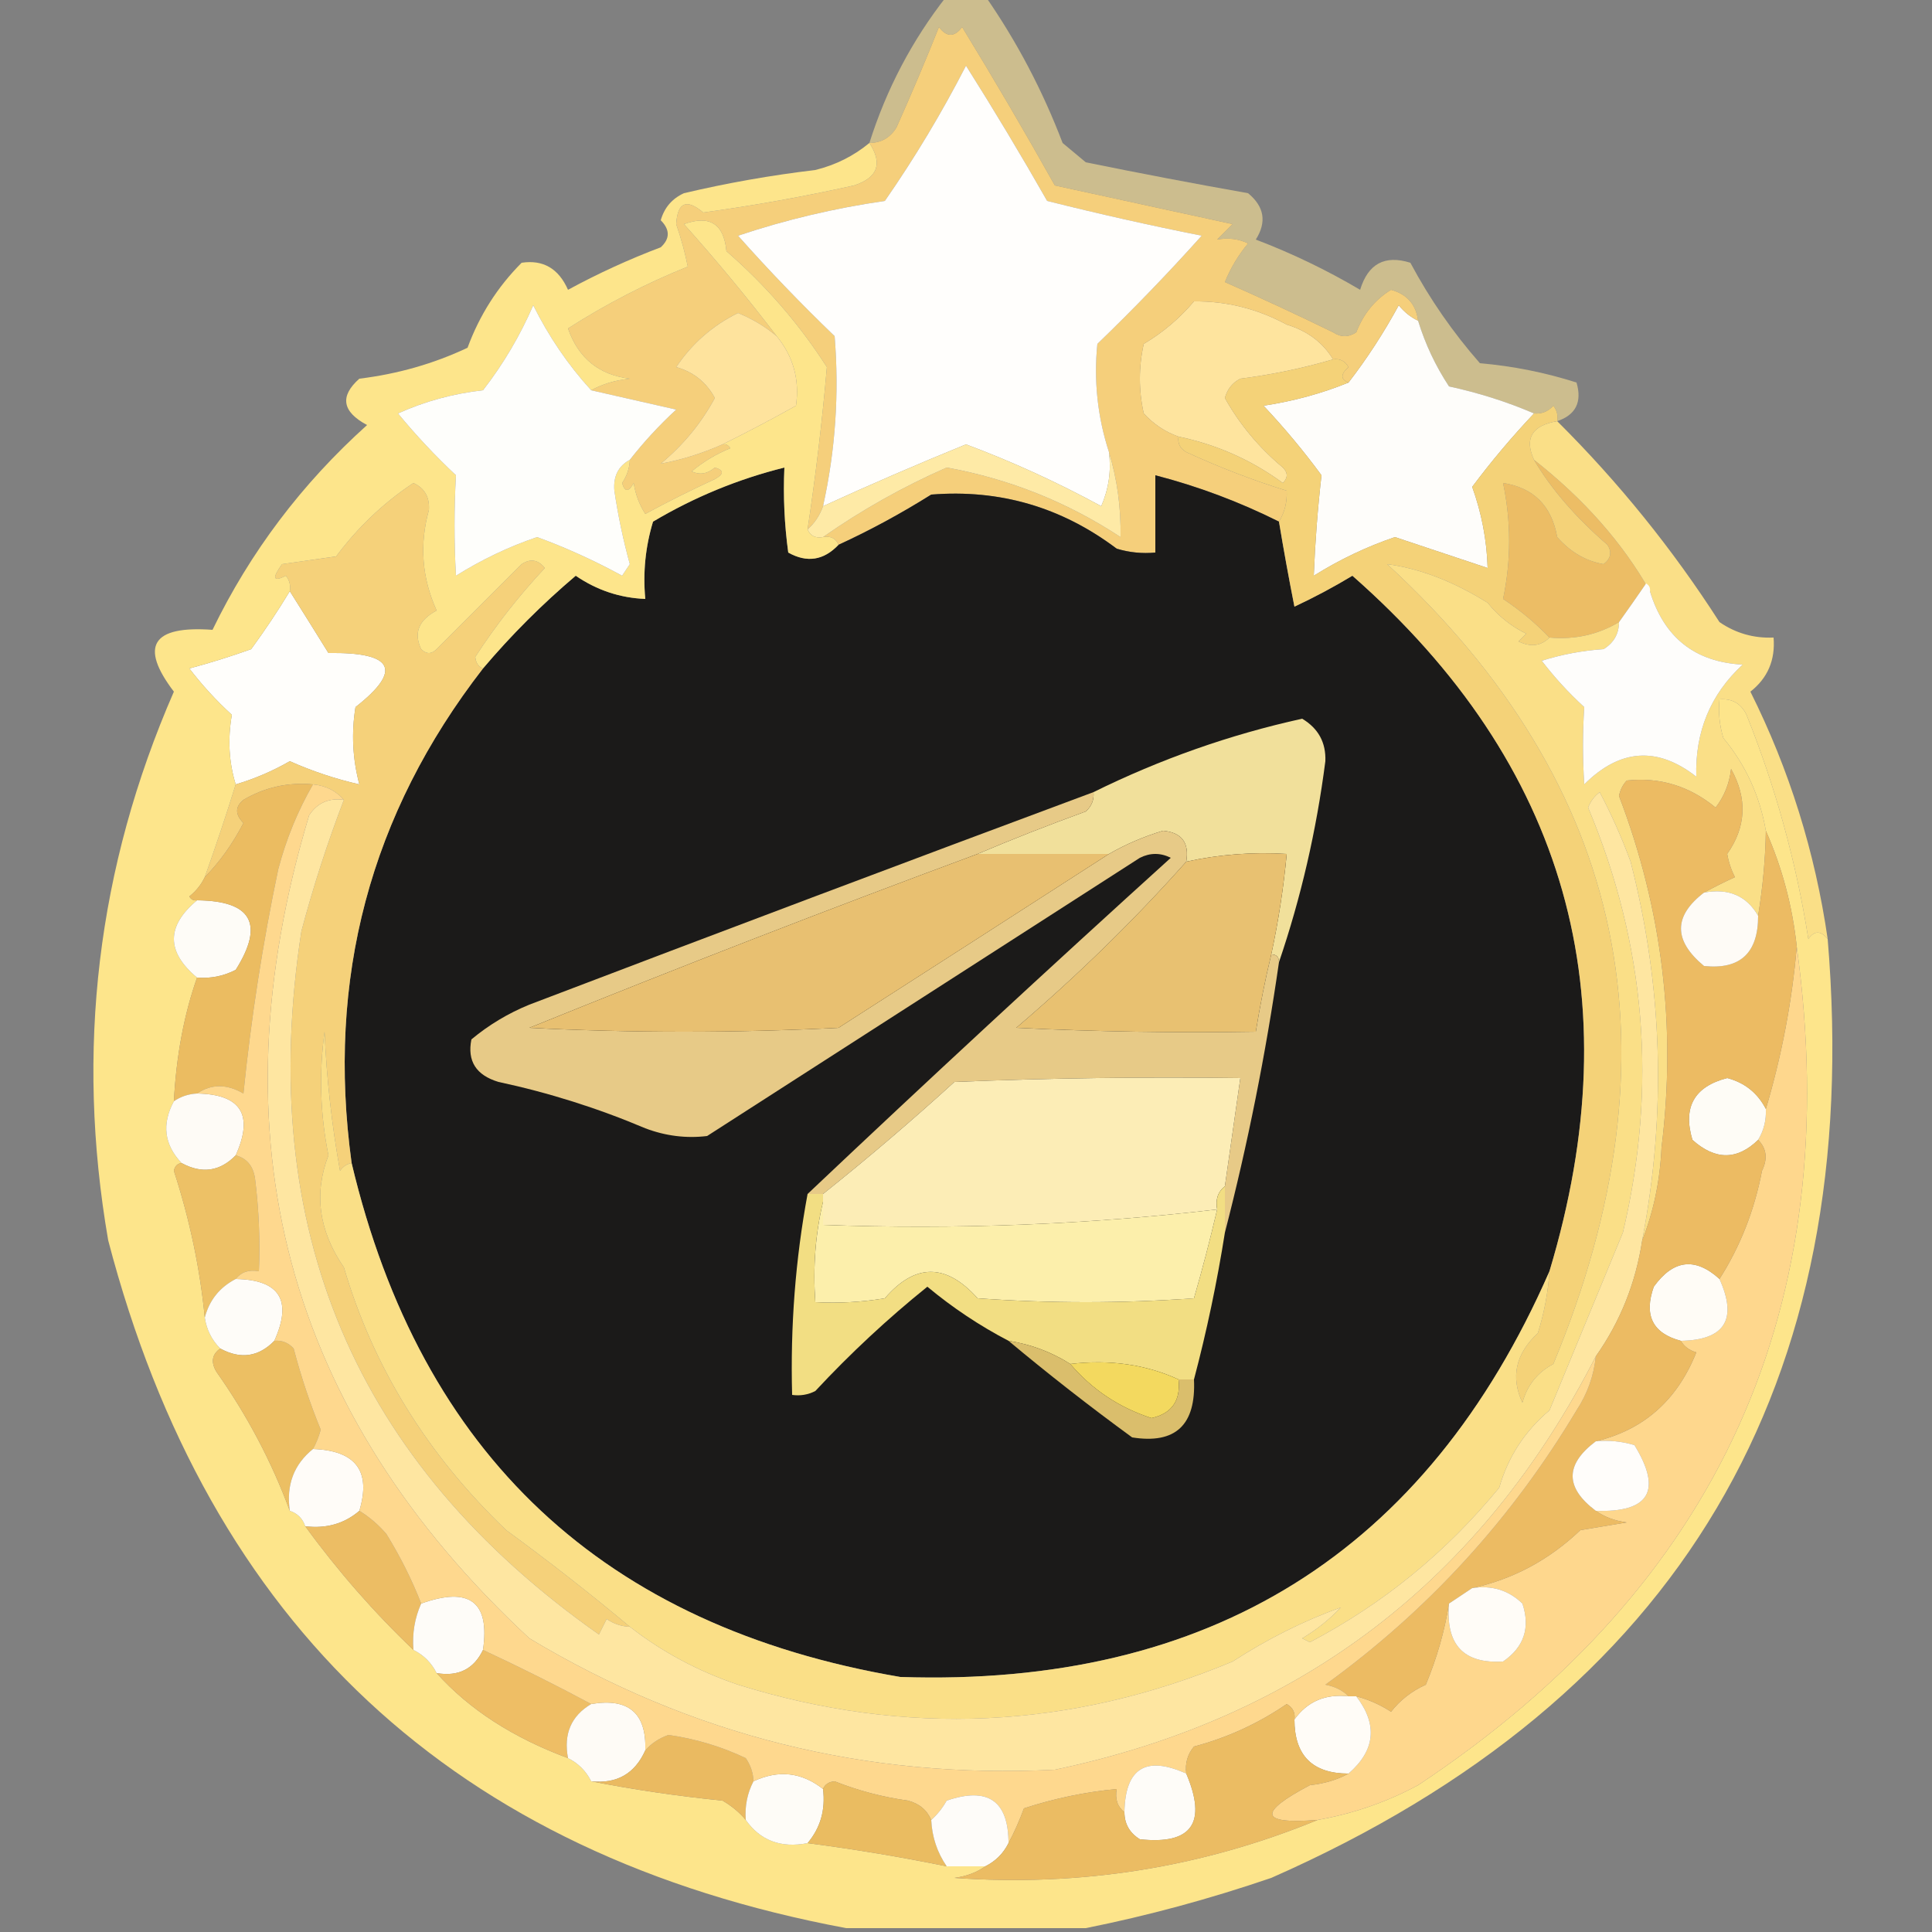 <svg xmlns="http://www.w3.org/2000/svg" xmlns:xlink="http://www.w3.org/1999/xlink" width="250px" height="250px" style="shape-rendering:geometricPrecision; text-rendering:geometricPrecision; image-rendering:optimizeQuality; fill-rule:evenodd; clip-rule:evenodd"><rect width="100%" height="100%" fill="#808080" stroke="none"/><g><path style="opacity:0.608" fill="#fde597" d="M 122.5,-0.5 C 124.167,-0.5 125.833,-0.5 127.5,-0.5C 131.579,5.374 134.912,11.707 137.5,18.5C 138.5,19.333 139.5,20.167 140.5,21C 147.484,22.426 154.484,23.759 161.5,25C 163.602,26.733 163.935,28.733 162.5,31C 167.19,32.785 171.69,34.952 176,37.5C 177.029,34.125 179.196,32.958 182.5,34C 185.011,38.695 188.011,43.028 191.5,47C 195.796,47.374 199.963,48.207 204,49.5C 204.741,52.019 203.908,53.685 201.5,54.5C 201.631,53.761 201.464,53.094 201,52.5C 200.329,53.252 199.496,53.586 198.5,53.5C 195.055,52.013 191.388,50.846 187.5,50C 185.754,47.341 184.42,44.508 183.5,41.5C 183.24,39.405 182.074,38.072 180,37.5C 177.929,38.775 176.429,40.609 175.5,43C 174.5,43.667 173.5,43.667 172.5,43C 167.866,40.734 163.199,38.568 158.5,36.5C 159.248,34.667 160.248,33.001 161.5,31.5C 160.284,30.904 158.951,30.737 157.5,31C 158.167,30.333 158.833,29.667 159.5,29C 151.813,27.324 144.147,25.657 136.5,24C 132.626,17.084 128.626,10.251 124.5,3.5C 123.5,4.833 122.5,4.833 121.5,3.5C 119.776,7.828 117.942,12.162 116,16.5C 115.184,17.823 114.017,18.489 112.5,18.5C 114.708,11.518 118.041,5.184 122.5,-0.5 Z"></path></g><g><path style="opacity:1" fill="#fefdfa" d="M 183.5,41.5 C 184.42,44.508 185.754,47.341 187.5,50C 191.388,50.846 195.055,52.013 198.5,53.5C 195.655,56.512 192.988,59.679 190.5,63C 191.726,66.402 192.393,69.902 192.5,73.5C 188.511,72.174 184.511,70.841 180.5,69.5C 176.854,70.738 173.354,72.405 170,74.5C 170.175,70.143 170.508,65.809 171,61.5C 168.688,58.354 166.188,55.354 163.5,52.5C 167.408,51.904 171.074,50.904 174.5,49.5C 176.892,46.402 179.058,43.069 181,39.5C 181.708,40.38 182.542,41.047 183.5,41.5 Z"></path></g><g><path style="opacity:1" fill="#fee49e" d="M 172.5,46.5 C 168.606,47.646 164.606,48.479 160.5,49C 159.484,49.519 158.818,50.353 158.5,51.5C 160.403,54.911 162.903,57.911 166,60.5C 166.667,61.167 166.667,61.833 166,62.5C 161.941,59.526 157.441,57.526 152.5,56.5C 150.771,55.883 149.271,54.883 148,53.5C 147.333,50.5 147.333,47.5 148,44.5C 150.46,43.042 152.627,41.209 154.5,39C 158.698,38.95 162.698,39.95 166.5,42C 169.177,42.814 171.177,44.314 172.5,46.5 Z"></path></g><g><path style="opacity:1" fill="#f5cf7b" d="M 183.5,41.5 C 182.542,41.047 181.708,40.38 181,39.5C 179.058,43.069 176.892,46.402 174.5,49.5C 173.45,49.095 173.45,48.429 174.5,47.5C 174.043,46.703 173.376,46.369 172.5,46.5C 171.177,44.314 169.177,42.814 166.5,42C 162.698,39.95 158.698,38.95 154.5,39C 152.627,41.209 150.46,43.042 148,44.5C 147.333,47.5 147.333,50.5 148,53.5C 149.271,54.883 150.771,55.883 152.5,56.5C 152.369,57.376 152.702,58.043 153.5,58.5C 157.754,60.464 162.088,62.131 166.5,63.5C 166.567,64.959 166.234,66.292 165.5,67.5C 160.375,64.937 155.042,62.937 149.5,61.5C 149.5,64.833 149.5,68.167 149.5,71.5C 147.801,71.66 146.134,71.493 144.5,71C 137.366,65.621 129.366,63.288 120.5,64C 116.601,66.448 112.601,68.615 108.5,70.5C 108.158,69.662 107.492,69.328 106.5,69.5C 111.484,66.004 116.818,63.005 122.5,60.5C 130.605,61.969 138.105,64.969 145,69.5C 145.064,65.674 144.564,62.008 143.5,58.5C 142.02,53.934 141.52,49.267 142,44.5C 146.709,39.959 151.209,35.292 155.5,30.5C 148.789,29.162 142.123,27.662 135.5,26C 132.113,20.051 128.613,14.218 125,8.5C 121.877,14.582 118.377,20.415 114.5,26C 108.006,26.934 101.672,28.434 95.5,30.5C 99.485,34.985 103.651,39.318 108,43.5C 108.604,50.914 108.104,58.248 106.5,65.5C 106.068,66.71 105.401,67.71 104.5,68.5C 105.56,61.484 106.393,54.484 107,47.5C 103.414,41.909 99.08,36.909 94,32.5C 93.671,28.96 91.838,27.794 88.5,29C 92.735,33.726 96.735,38.559 100.5,43.5C 99.027,42.26 97.36,41.26 95.5,40.5C 92.216,42.117 89.549,44.45 87.5,47.5C 89.737,48.132 91.403,49.465 92.5,51.5C 90.733,54.77 88.4,57.603 85.5,60C 88.18,59.509 90.847,58.676 93.5,57.5C 93.938,57.435 94.272,57.601 94.5,58C 92.668,58.748 91.001,59.748 89.5,61C 90.549,61.492 91.549,61.326 92.5,60.5C 93.696,60.846 93.696,61.346 92.5,62C 89.456,63.404 86.456,64.904 83.5,66.5C 82.719,65.271 82.219,63.938 82,62.5C 81.346,63.696 80.846,63.696 80.5,62.5C 81.127,61.583 81.461,60.583 81.5,59.5C 83.294,57.203 85.294,55.037 87.5,53C 83.792,52.162 80.125,51.329 76.5,50.5C 77.952,49.698 79.618,49.198 81.5,49C 77.509,48.513 74.842,46.346 73.5,42.5C 78.392,39.365 83.558,36.698 89,34.5C 88.656,32.742 88.156,30.909 87.5,29C 87.67,26.169 88.837,25.669 91,27.5C 97.543,26.604 104.042,25.437 110.5,24C 113.581,23.009 114.248,21.176 112.5,18.5C 114.017,18.489 115.184,17.823 116,16.5C 117.942,12.162 119.776,7.828 121.5,3.5C 122.5,4.833 123.5,4.833 124.5,3.5C 128.626,10.251 132.626,17.084 136.5,24C 144.147,25.657 151.813,27.324 159.5,29C 158.833,29.667 158.167,30.333 157.5,31C 158.951,30.737 160.284,30.904 161.5,31.5C 160.248,33.001 159.248,34.667 158.5,36.5C 163.199,38.568 167.866,40.734 172.5,43C 173.5,43.667 174.5,43.667 175.5,43C 176.429,40.609 177.929,38.775 180,37.5C 182.074,38.072 183.24,39.405 183.5,41.5 Z"></path></g><g><path style="opacity:1" fill="#fffefc" d="M 143.5,58.5 C 143.808,60.924 143.474,63.257 142.5,65.5C 136.803,62.399 130.969,59.732 125,57.5C 118.725,60.058 112.558,62.724 106.5,65.5C 108.104,58.248 108.604,50.914 108,43.5C 103.651,39.318 99.485,34.985 95.5,30.5C 101.672,28.434 108.006,26.934 114.5,26C 118.377,20.415 121.877,14.582 125,8.5C 128.613,14.218 132.113,20.051 135.5,26C 142.123,27.662 148.789,29.162 155.5,30.5C 151.209,35.292 146.709,39.959 142,44.5C 141.52,49.267 142.02,53.934 143.5,58.5 Z"></path></g><g><path style="opacity:1" fill="#feeaa6" d="M 143.5,58.5 C 144.564,62.008 145.064,65.674 145,69.5C 138.105,64.969 130.605,61.969 122.5,60.5C 116.818,63.005 111.484,66.004 106.5,69.5C 105.508,69.672 104.842,69.338 104.5,68.5C 105.401,67.71 106.068,66.71 106.5,65.5C 112.558,62.724 118.725,60.058 125,57.5C 130.969,59.732 136.803,62.399 142.5,65.5C 143.474,63.257 143.808,60.924 143.5,58.5 Z"></path></g><g><path style="opacity:1" fill="#1b1a19" d="M 108.5,70.5 C 112.601,68.615 116.601,66.448 120.5,64C 129.366,63.288 137.366,65.621 144.5,71C 146.134,71.493 147.801,71.66 149.5,71.5C 149.5,68.167 149.5,64.833 149.5,61.5C 155.042,62.937 160.375,64.937 165.5,67.5C 166.1,71.129 166.767,74.796 167.5,78.5C 170.079,77.294 172.579,75.961 175,74.5C 202.721,98.884 211.221,128.884 200.5,164.5C 184.594,200.836 156.594,218.336 116.5,217C 78.136,210.468 54.47,188.302 45.5,150.5C 42.229,126.668 47.895,105.335 62.5,86.5C 66.146,82.188 70.146,78.188 74.5,74.5C 77.234,76.371 80.234,77.371 83.5,77.5C 83.18,74.102 83.513,70.768 84.5,67.5C 89.856,64.319 95.523,61.986 101.5,60.5C 101.335,64.182 101.501,67.848 102,71.5C 104.414,72.856 106.581,72.522 108.5,70.5 Z"></path></g><g><path style="opacity:1" fill="#ecbd65" d="M 198.5,59.5 C 204.964,64.583 209.964,70.249 213.5,76.5C 213.565,76.062 213.399,75.728 213,75.5C 211.811,77.233 210.644,78.9 209.5,80.5C 206.785,82.123 203.785,82.79 200.5,82.5C 198.717,80.64 196.717,78.974 194.5,77.5C 195.544,72.531 195.544,67.531 194.5,62.5C 198.444,63.11 200.777,65.443 201.5,69.5C 203.229,71.451 205.229,72.618 207.5,73C 208.451,72.282 208.617,71.449 208,70.5C 203.887,66.944 200.72,63.278 198.5,59.5 Z"></path></g><g><path style="opacity:1" fill="#fffefb" d="M 37.5,76.5 C 39.142,79.103 40.808,81.769 42.5,84.5C 50.948,84.374 52.115,86.707 46,91.5C 45.457,94.868 45.624,98.201 46.5,101.5C 43.422,100.798 40.422,99.798 37.5,98.5C 35.297,99.767 32.963,100.767 30.5,101.5C 29.619,98.646 29.453,95.646 30,92.5C 27.982,90.65 26.149,88.65 24.5,86.5C 27.212,85.772 29.879,84.939 32.5,84C 34.314,81.52 35.981,79.02 37.5,76.5 Z"></path></g><g><path style="opacity:1" fill="#f4d278" d="M 172.5,46.5 C 173.376,46.369 174.043,46.703 174.5,47.5C 173.45,48.429 173.45,49.095 174.5,49.5C 171.074,50.904 167.408,51.904 163.5,52.5C 166.188,55.354 168.688,58.354 171,61.5C 170.508,65.809 170.175,70.143 170,74.5C 173.354,72.405 176.854,70.738 180.5,69.5C 184.511,70.841 188.511,72.174 192.5,73.5C 192.393,69.902 191.726,66.402 190.5,63C 192.988,59.679 195.655,56.512 198.5,53.5C 199.496,53.586 200.329,53.252 201,52.5C 201.464,53.094 201.631,53.761 201.5,54.5C 198.227,55.062 197.227,56.729 198.5,59.5C 200.72,63.278 203.887,66.944 208,70.5C 208.617,71.449 208.451,72.282 207.5,73C 205.229,72.618 203.229,71.451 201.5,69.5C 200.777,65.443 198.444,63.11 194.5,62.5C 195.544,67.531 195.544,72.531 194.5,77.5C 196.717,78.974 198.717,80.64 200.5,82.5C 199.399,83.598 198.066,83.765 196.5,83C 196.833,82.667 197.167,82.333 197.5,82C 195.545,81.047 193.878,79.713 192.5,78C 188.075,75.234 183.742,73.568 179.5,73C 210.59,101.635 217.757,136.135 201,176.5C 198.957,177.579 197.624,179.246 197,181.5C 195.451,178.188 196.117,175.188 199,172.5C 199.822,169.883 200.322,167.216 200.5,164.5C 211.221,128.884 202.721,98.884 175,74.5C 172.579,75.961 170.079,77.294 167.5,78.5C 166.767,74.796 166.1,71.129 165.5,67.5C 166.234,66.292 166.567,64.959 166.5,63.5C 162.088,62.131 157.754,60.464 153.5,58.5C 152.702,58.043 152.369,57.376 152.5,56.5C 157.441,57.526 161.941,59.526 166,62.5C 166.667,61.833 166.667,61.167 166,60.5C 162.903,57.911 160.403,54.911 158.5,51.5C 158.818,50.353 159.484,49.519 160.5,49C 164.606,48.479 168.606,47.646 172.5,46.5 Z"></path></g><g><path style="opacity:1" fill="#f5d17a" d="M 62.5,86.5 C 47.895,105.335 42.229,126.668 45.5,150.5C 44.883,150.611 44.383,150.944 44,151.5C 42.927,145.551 42.26,139.551 42,133.5C 41.264,138.866 41.431,144.2 42.5,149.5C 40.59,154.456 41.257,159.289 44.5,164C 48.292,176.903 55.292,188.236 65.5,198C 71.02,202.03 76.353,206.197 81.5,210.5C 80.417,210.461 79.417,210.127 78.5,209.5C 78.167,210.167 77.833,210.833 77.5,211.5C 45.913,189.271 33.08,158.938 39,120.5C 40.541,114.712 42.374,109.045 44.5,103.5C 43.486,102.326 42.153,101.66 40.5,101.5C 37.276,101.203 34.276,101.87 31.5,103.5C 30.41,104.391 30.41,105.391 31.5,106.5C 30.099,109.202 28.432,111.535 26.5,113.5C 28.016,109.233 29.349,105.233 30.5,101.5C 32.963,100.767 35.297,99.767 37.5,98.5C 40.422,99.798 43.422,100.798 46.5,101.5C 45.624,98.201 45.457,94.868 46,91.5C 52.115,86.707 50.948,84.374 42.5,84.5C 40.808,81.769 39.142,79.103 37.5,76.5C 37.631,75.761 37.464,75.094 37,74.5C 35.334,75.34 35.167,74.84 36.5,73C 38.833,72.667 41.167,72.333 43.5,72C 46.289,68.242 49.623,65.076 53.5,62.5C 54.946,63.171 55.612,64.338 55.5,66C 54.259,70.459 54.592,74.792 56.5,79C 54.167,80.243 53.5,81.909 54.5,84C 55.167,84.667 55.833,84.667 56.5,84C 60.167,80.333 63.833,76.667 67.5,73C 68.635,72.251 69.635,72.417 70.5,73.5C 67.122,77.118 64.122,80.951 61.5,85C 61.57,85.765 61.903,86.265 62.5,86.5 Z"></path></g><g><path style="opacity:1" fill="#fadf87" d="M 201.5,54.5 C 209.451,62.404 216.451,71.071 222.5,80.5C 224.608,81.944 226.941,82.61 229.5,82.5C 229.738,85.408 228.738,87.742 226.5,89.5C 231.539,99.591 234.872,110.258 236.5,121.5C 235.603,120.402 234.77,120.402 234,121.5C 232.423,111.523 229.756,101.856 226,92.5C 225.29,91.027 224.124,90.36 222.5,90.5C 222.34,92.199 222.506,93.866 223,95.5C 225.888,98.99 227.722,102.991 228.5,107.5C 228.447,111.055 228.113,114.722 227.5,118.5C 226.009,115.909 223.675,114.909 220.5,115.5C 221.718,114.839 223.051,114.172 224.5,113.5C 224.013,112.554 223.68,111.554 223.5,110.5C 225.961,106.992 226.128,103.326 224,99.5C 223.784,101.384 223.117,103.051 222,104.5C 218.6,101.706 214.767,100.54 210.5,101C 209.978,101.561 209.645,102.228 209.5,103C 215.103,117.674 216.936,132.841 215,148.5C 214.811,152.767 213.977,156.767 212.5,160.5C 215.658,144.009 215.158,127.676 211,111.5C 209.853,108.382 208.52,105.382 207,102.5C 206.308,103.025 205.808,103.692 205.5,104.5C 212.977,122.294 214.477,140.628 210,159.5C 206.826,167.18 203.659,174.846 200.5,182.5C 197.311,185.185 195.145,188.518 194,192.5C 187.139,200.87 178.973,207.536 169.5,212.5C 169.167,212.333 168.833,212.167 168.5,212C 170.349,210.907 172.016,209.574 173.5,208C 168.7,209.733 164.034,212.066 159.5,215C 138.547,223.762 117.214,224.762 95.5,218C 90.326,216.249 85.659,213.749 81.5,210.5C 76.353,206.197 71.02,202.03 65.5,198C 55.292,188.236 48.292,176.903 44.5,164C 41.257,159.289 40.59,154.456 42.5,149.5C 41.431,144.2 41.264,138.866 42,133.5C 42.26,139.551 42.927,145.551 44,151.5C 44.383,150.944 44.883,150.611 45.5,150.5C 54.47,188.302 78.136,210.468 116.5,217C 156.594,218.336 184.594,200.836 200.5,164.5C 200.322,167.216 199.822,169.883 199,172.5C 196.117,175.188 195.451,178.188 197,181.5C 197.624,179.246 198.957,177.579 201,176.5C 217.757,136.135 210.59,101.635 179.5,73C 183.742,73.568 188.075,75.234 192.5,78C 193.878,79.713 195.545,81.047 197.5,82C 197.167,82.333 196.833,82.667 196.5,83C 198.066,83.765 199.399,83.598 200.5,82.5C 203.785,82.79 206.785,82.123 209.5,80.5C 209.489,82.017 208.823,83.184 207.5,84C 204.774,84.182 202.107,84.682 199.5,85.5C 201.149,87.65 202.982,89.65 205,91.5C 204.785,94.811 204.785,98.144 205,101.5C 209.62,96.889 214.454,96.555 219.5,100.5C 219.331,94.689 221.331,89.855 225.5,86C 219.324,85.665 215.324,82.498 213.5,76.5C 209.964,70.249 204.964,64.583 198.5,59.5C 197.227,56.729 198.227,55.062 201.5,54.5 Z"></path></g><g><path style="opacity:1" fill="#fefdfb" d="M 213.5,76.5 C 215.324,82.498 219.324,85.665 225.5,86C 221.331,89.855 219.331,94.689 219.5,100.5C 214.454,96.555 209.62,96.889 205,101.5C 204.785,98.144 204.785,94.811 205,91.5C 202.982,89.65 201.149,87.65 199.5,85.5C 202.107,84.682 204.774,84.182 207.5,84C 208.823,83.184 209.489,82.017 209.5,80.5C 210.644,78.9 211.811,77.233 213,75.5C 213.399,75.728 213.565,76.062 213.5,76.5 Z"></path></g><g><path style="opacity:0.999" fill="#fde58b" d="M 112.5,18.5 C 114.248,21.176 113.581,23.009 110.5,24C 104.042,25.437 97.543,26.604 91,27.5C 88.837,25.669 87.67,26.169 87.5,29C 88.156,30.909 88.656,32.742 89,34.5C 83.558,36.698 78.392,39.365 73.5,42.5C 74.842,46.346 77.509,48.513 81.5,49C 79.618,49.198 77.952,49.698 76.5,50.5C 73.528,47.246 71.028,43.58 69,39.5C 67.298,43.438 65.131,47.104 62.5,50.5C 58.62,50.935 54.953,51.935 51.5,53.5C 53.845,56.344 56.345,59.01 59,61.5C 58.755,65.813 58.755,70.147 59,74.5C 62.355,72.405 65.855,70.738 69.5,69.5C 73.234,70.865 76.901,72.531 80.5,74.5C 80.833,74 81.167,73.5 81.5,73C 80.642,69.876 79.975,66.71 79.5,63.5C 79.34,61.645 80.007,60.312 81.5,59.5C 81.461,60.583 81.127,61.583 80.5,62.5C 80.846,63.696 81.346,63.696 82,62.5C 82.219,63.938 82.719,65.271 83.5,66.5C 86.456,64.904 89.456,63.404 92.5,62C 93.696,61.346 93.696,60.846 92.5,60.5C 91.549,61.326 90.549,61.492 89.5,61C 91.001,59.748 92.668,58.748 94.5,58C 94.272,57.601 93.938,57.435 93.5,57.5C 96.66,55.938 99.826,54.271 103,52.5C 103.485,49.124 102.652,46.124 100.5,43.5C 96.735,38.559 92.735,33.726 88.5,29C 91.838,27.794 93.671,28.96 94,32.5C 99.08,36.909 103.414,41.909 107,47.5C 106.393,54.484 105.56,61.484 104.5,68.5C 104.842,69.338 105.508,69.672 106.5,69.5C 107.492,69.328 108.158,69.662 108.5,70.5C 106.581,72.522 104.414,72.856 102,71.5C 101.501,67.848 101.335,64.182 101.5,60.5C 95.523,61.986 89.856,64.319 84.5,67.5C 83.513,70.768 83.18,74.102 83.5,77.5C 80.234,77.371 77.234,76.371 74.5,74.5C 70.146,78.188 66.146,82.188 62.5,86.5C 61.903,86.265 61.57,85.765 61.5,85C 64.122,80.951 67.122,77.118 70.5,73.5C 69.635,72.417 68.635,72.251 67.5,73C 63.833,76.667 60.167,80.333 56.5,84C 55.833,84.667 55.167,84.667 54.5,84C 53.5,81.909 54.167,80.243 56.5,79C 54.592,74.792 54.259,70.459 55.5,66C 55.612,64.338 54.946,63.171 53.5,62.5C 49.623,65.076 46.289,68.242 43.5,72C 41.167,72.333 38.833,72.667 36.5,73C 35.167,74.84 35.334,75.34 37,74.5C 37.464,75.094 37.631,75.761 37.5,76.5C 35.981,79.02 34.314,81.52 32.5,84C 29.879,84.939 27.212,85.772 24.5,86.5C 26.149,88.65 27.982,90.65 30,92.5C 29.453,95.646 29.619,98.646 30.5,101.5C 29.349,105.233 28.016,109.233 26.5,113.5C 26.047,114.458 25.381,115.292 24.5,116C 24.728,116.399 25.062,116.565 25.5,116.5C 21.5,119.833 21.5,123.167 25.5,126.5C 23.815,131.279 22.815,136.613 22.5,142.5C 20.91,145.455 21.243,148.122 23.5,150.5C 22.957,150.56 22.624,150.893 22.5,151.5C 24.551,157.816 25.884,164.149 26.5,170.5C 26.733,172.062 27.399,173.395 28.5,174.5C 27.427,175.251 27.26,176.251 28,177.5C 31.995,183.161 35.162,189.161 37.5,195.5C 38.5,195.833 39.167,196.5 39.5,197.5C 43.715,203.289 48.382,208.622 53.5,213.5C 54.833,214.167 55.833,215.167 56.5,216.5C 60.698,221.185 66.365,224.852 73.5,227.5C 74.833,228.167 75.833,229.167 76.5,230.5C 81.986,231.578 87.652,232.411 93.5,233C 94.691,233.698 95.691,234.531 96.5,235.5C 98.391,238.172 101.058,239.172 104.5,238.5C 110.54,239.285 116.54,240.285 122.5,241.5C 124.167,241.5 125.833,241.5 127.5,241.5C 126.391,242.29 125.058,242.79 123.5,243C 139.866,244.156 155.532,241.656 170.5,235.5C 175.094,234.691 179.427,233.191 183.5,231C 222.514,205.135 238.847,168.968 232.5,122.5C 231.944,117.273 230.61,112.273 228.5,107.5C 227.722,102.991 225.888,98.99 223,95.5C 222.506,93.866 222.34,92.199 222.5,90.5C 224.124,90.36 225.29,91.027 226,92.5C 229.756,101.856 232.423,111.523 234,121.5C 234.77,120.402 235.603,120.402 236.5,121.5C 241.335,179.226 217.335,219.726 164.5,243C 156.514,245.726 148.514,247.892 140.5,249.5C 130.167,249.5 119.833,249.5 109.5,249.5C 58.867,240.034 27.033,210.367 14,160.5C 9.746,135.9 12.58,112.233 22.5,89.5C 18.013,83.6 19.68,80.933 27.5,81.5C 32.381,71.434 39.048,62.601 47.5,55C 44.27,53.276 43.936,51.276 46.5,49C 51.452,48.398 56.118,47.065 60.5,45C 62.047,40.796 64.38,37.129 67.5,34C 70.284,33.583 72.284,34.749 73.5,37.5C 77.381,35.393 81.381,33.559 85.5,32C 86.711,30.887 86.711,29.72 85.5,28.5C 85.968,26.866 86.968,25.7 88.5,25C 94.107,23.677 99.774,22.677 105.5,22C 108.139,21.347 110.473,20.18 112.5,18.5 Z"></path></g><g><path style="opacity:1" fill="#fee6a1" d="M 212.5,160.5 C 211.662,166.022 209.662,171.022 206.5,175.5C 191.698,204.466 168.364,222.299 136.5,229C 112.093,230.232 89.426,224.565 68.5,212C 36.964,182.706 27.463,147.206 40,105.5C 41.049,103.893 42.549,103.227 44.5,103.5C 42.374,109.045 40.541,114.712 39,120.5C 33.08,158.938 45.913,189.271 77.5,211.5C 77.833,210.833 78.167,210.167 78.5,209.5C 79.417,210.127 80.417,210.461 81.5,210.5C 85.659,213.749 90.326,216.249 95.5,218C 117.214,224.762 138.547,223.762 159.5,215C 164.034,212.066 168.7,209.733 173.5,208C 172.016,209.574 170.349,210.907 168.5,212C 168.833,212.167 169.167,212.333 169.5,212.5C 178.973,207.536 187.139,200.87 194,192.5C 195.145,188.518 197.311,185.185 200.5,182.5C 203.659,174.846 206.826,167.18 210,159.5C 214.477,140.628 212.977,122.294 205.5,104.5C 205.808,103.692 206.308,103.025 207,102.5C 208.52,105.382 209.853,108.382 211,111.5C 215.158,127.676 215.658,144.009 212.5,160.5 Z"></path></g><g><path style="opacity:1" fill="#f1e09b" d="M 165.5,124.5 C 165.5,123.833 165.167,123.5 164.5,123.5C 165.425,119.21 166.091,114.876 166.5,110.5C 162.069,110.231 157.735,110.564 153.5,111.5C 153.915,109.052 152.915,107.719 150.5,107.5C 148.004,108.251 145.67,109.251 143.5,110.5C 137.833,110.5 132.167,110.5 126.5,110.5C 130.905,108.63 135.572,106.797 140.5,105C 141.252,104.329 141.586,103.496 141.5,102.5C 150.169,98.222 159.169,95.056 168.5,93C 170.594,94.255 171.594,96.088 171.5,98.5C 170.342,107.494 168.342,116.161 165.5,124.5 Z"></path></g><g><path style="opacity:1" fill="#fee39d" d="M 100.5,43.5 C 102.652,46.124 103.485,49.124 103,52.5C 99.826,54.271 96.66,55.938 93.5,57.5C 90.847,58.676 88.18,59.509 85.5,60C 88.4,57.603 90.733,54.77 92.5,51.5C 91.403,49.465 89.737,48.132 87.5,47.5C 89.549,44.45 92.216,42.117 95.5,40.5C 97.36,41.26 99.027,42.26 100.5,43.5 Z"></path></g><g><path style="opacity:1" fill="#fefefb" d="M 76.5,50.5 C 80.125,51.329 83.792,52.162 87.5,53C 85.294,55.037 83.294,57.203 81.5,59.5C 80.007,60.312 79.34,61.645 79.5,63.5C 79.975,66.71 80.642,69.876 81.5,73C 81.167,73.5 80.833,74 80.5,74.5C 76.901,72.531 73.234,70.865 69.5,69.5C 65.855,70.738 62.355,72.405 59,74.5C 58.755,70.147 58.755,65.813 59,61.5C 56.345,59.01 53.845,56.344 51.5,53.5C 54.953,51.935 58.62,50.935 62.5,50.5C 65.131,47.104 67.298,43.438 69,39.5C 71.028,43.58 73.528,47.246 76.5,50.5 Z"></path></g><g><path style="opacity:1" fill="#fefcf7" d="M 25.5,116.5 C 32.572,116.558 34.239,119.558 30.5,125.5C 28.929,126.309 27.262,126.643 25.5,126.5C 21.5,123.167 21.5,119.833 25.5,116.5 Z"></path></g><g><path style="opacity:1" fill="#e8c171" d="M 164.5,123.5 C 163.706,126.802 163.04,130.135 162.5,133.5C 152.161,133.666 141.828,133.5 131.5,133C 139.412,126.253 146.746,119.086 153.5,111.5C 157.735,110.564 162.069,110.231 166.5,110.5C 166.091,114.876 165.425,119.21 164.5,123.5 Z"></path></g><g><path style="opacity:1" fill="#ebbc61" d="M 40.5,101.5 C 38.519,104.936 37.019,108.603 36,112.5C 33.987,122.089 32.487,131.756 31.5,141.5C 29.357,140.246 27.357,140.246 25.5,141.5C 24.391,141.557 23.391,141.89 22.5,142.5C 22.815,136.613 23.815,131.279 25.5,126.5C 27.262,126.643 28.929,126.309 30.5,125.5C 34.239,119.558 32.572,116.558 25.5,116.5C 25.062,116.565 24.728,116.399 24.5,116C 25.381,115.292 26.047,114.458 26.5,113.5C 28.432,111.535 30.099,109.202 31.5,106.5C 30.41,105.391 30.41,104.391 31.5,103.5C 34.276,101.87 37.276,101.203 40.5,101.5 Z"></path></g><g><path style="opacity:1" fill="#e7ca87" d="M 141.5,102.5 C 141.586,103.496 141.252,104.329 140.5,105C 135.572,106.797 130.905,108.63 126.5,110.5C 107.136,117.672 87.803,125.172 68.5,133C 81.833,133.667 95.167,133.667 108.5,133C 120.231,125.476 131.898,117.976 143.5,110.5C 145.67,109.251 148.004,108.251 150.5,107.5C 152.915,107.719 153.915,109.052 153.5,111.5C 146.746,119.086 139.412,126.253 131.5,133C 141.828,133.5 152.161,133.666 162.5,133.5C 163.04,130.135 163.706,126.802 164.5,123.5C 165.167,123.5 165.5,123.833 165.5,124.5C 163.785,136.409 161.451,148.076 158.5,159.5C 158.5,157.5 158.5,155.5 158.5,153.5C 159.167,148.833 159.833,144.167 160.5,139.5C 148.162,139.333 135.829,139.5 123.5,140C 117.961,145.044 112.294,149.877 106.5,154.5C 105.833,154.5 105.167,154.5 104.5,154.5C 119.97,139.866 135.637,125.366 151.5,111C 150.167,110.333 148.833,110.333 147.5,111C 128.833,123 110.167,135 91.5,147C 88.793,147.328 86.126,146.995 83.5,146C 77.357,143.397 71.023,141.397 64.5,140C 61.606,139.131 60.439,137.298 61,134.5C 63.251,132.623 65.751,131.123 68.5,130C 92.83,120.725 117.163,111.558 141.5,102.5 Z"></path></g><g><path style="opacity:1" fill="#e8c071" d="M 126.5,110.5 C 132.167,110.5 137.833,110.5 143.5,110.5C 131.898,117.976 120.231,125.476 108.5,133C 95.167,133.667 81.833,133.667 68.5,133C 87.803,125.172 107.136,117.672 126.5,110.5 Z"></path></g><g><path style="opacity:1" fill="#fed78d" d="M 232.5,122.5 C 238.847,168.968 222.514,205.135 183.5,231C 179.427,233.191 175.094,234.691 170.5,235.5C 163.03,236.09 162.697,234.59 169.5,231C 171.382,230.802 173.048,230.302 174.5,229.5C 177.968,226.492 178.301,223.158 175.5,219.5C 177.094,219.92 178.594,220.586 180,221.5C 181.194,219.976 182.694,218.81 184.5,218C 185.941,214.534 186.941,211.034 187.5,207.5C 187.045,212.817 189.378,215.317 194.5,215C 197.207,213.136 198.041,210.636 197,207.5C 195.211,205.771 193.044,205.104 190.5,205.5C 195.793,204.351 200.46,201.851 204.5,198C 206.5,197.667 208.5,197.333 210.5,197C 208.942,196.79 207.609,196.29 206.5,195.5C 213.444,195.728 215.11,192.894 211.5,187C 209.866,186.506 208.199,186.34 206.5,186.5C 212.695,185.027 217.028,181.193 219.5,175C 218.584,174.722 217.918,174.222 217.5,173.5C 223.194,173.402 224.86,170.735 222.5,165.5C 225.191,161.278 227.024,156.612 228,151.5C 228.765,149.934 228.598,148.601 227.5,147.5C 228.234,146.292 228.567,144.959 228.5,143.5C 230.548,136.632 231.882,129.632 232.5,122.5 Z"></path></g><g><path style="opacity:1" fill="#fefcf6" d="M 228.5,143.5 C 228.567,144.959 228.234,146.292 227.5,147.5C 224.783,150.145 221.95,150.145 219,147.5C 217.733,143.269 219.233,140.602 223.5,139.5C 225.761,140.095 227.428,141.429 228.5,143.5 Z"></path></g><g><path style="opacity:1" fill="#fefbf6" d="M 25.5,141.5 C 31.194,141.598 32.86,144.265 30.5,149.5C 28.458,151.591 26.125,151.924 23.5,150.5C 21.243,148.122 20.91,145.455 22.5,142.5C 23.391,141.89 24.391,141.557 25.5,141.5 Z"></path></g><g><path style="opacity:1" fill="#fcedb6" d="M 158.5,153.5 C 157.596,154.209 157.263,155.209 157.5,156.5C 140.738,158.464 123.738,159.13 106.5,158.5C 106.5,157.5 106.5,156.5 106.5,155.5C 106.5,155.167 106.5,154.833 106.5,154.5C 112.294,149.877 117.961,145.044 123.5,140C 135.829,139.5 148.162,139.333 160.5,139.5C 159.833,144.167 159.167,148.833 158.5,153.5 Z"></path></g><g><path style="opacity:1" fill="#edc166" d="M 30.5,149.5 C 31.931,149.881 32.764,150.881 33,152.5C 33.499,156.486 33.666,160.486 33.5,164.5C 32.209,164.263 31.209,164.596 30.5,165.5C 28.413,166.585 27.08,168.251 26.5,170.5C 25.884,164.149 24.551,157.816 22.5,151.5C 22.624,150.893 22.957,150.56 23.5,150.5C 26.125,151.924 28.458,151.591 30.5,149.5 Z"></path></g><g><path style="opacity:1" fill="#fffcf6" d="M 222.5,165.5 C 224.86,170.735 223.194,173.402 217.5,173.5C 213.854,172.538 212.687,170.205 214,166.5C 216.532,162.986 219.365,162.653 222.5,165.5 Z"></path></g><g><path style="opacity:1" fill="#fefcf8" d="M 30.5,165.5 C 36.194,165.598 37.86,168.265 35.5,173.5C 33.458,175.591 31.125,175.924 28.5,174.5C 27.399,173.395 26.733,172.062 26.5,170.5C 27.08,168.251 28.413,166.585 30.5,165.5 Z"></path></g><g><path style="opacity:1" fill="#ecbb63" d="M 220.5,115.5 C 216.527,118.54 216.527,121.706 220.5,125C 225.179,125.491 227.512,123.325 227.5,118.5C 228.113,114.722 228.447,111.055 228.5,107.5C 230.61,112.273 231.944,117.273 232.5,122.5C 231.882,129.632 230.548,136.632 228.5,143.5C 227.428,141.429 225.761,140.095 223.5,139.5C 219.233,140.602 217.733,143.269 219,147.5C 221.95,150.145 224.783,150.145 227.5,147.5C 228.598,148.601 228.765,149.934 228,151.5C 227.024,156.612 225.191,161.278 222.5,165.5C 219.365,162.653 216.532,162.986 214,166.5C 212.687,170.205 213.854,172.538 217.5,173.5C 217.918,174.222 218.584,174.722 219.5,175C 217.028,181.193 212.695,185.027 206.5,186.5C 202.5,189.5 202.5,192.5 206.5,195.5C 207.609,196.29 208.942,196.79 210.5,197C 208.5,197.333 206.5,197.667 204.5,198C 200.46,201.851 195.793,204.351 190.5,205.5C 189.5,206.167 188.5,206.833 187.5,207.5C 186.941,211.034 185.941,214.534 184.5,218C 182.694,218.81 181.194,219.976 180,221.5C 178.594,220.586 177.094,219.92 175.5,219.5C 175.167,219.5 174.833,219.5 174.5,219.5C 173.737,218.732 172.737,218.232 171.5,218C 184.744,208.421 195.577,196.587 204,182.5C 205.411,180.35 206.245,178.016 206.5,175.5C 209.662,171.022 211.662,166.022 212.5,160.5C 213.977,156.767 214.811,152.767 215,148.5C 216.936,132.841 215.103,117.674 209.5,103C 209.645,102.228 209.978,101.561 210.5,101C 214.767,100.54 218.6,101.706 222,104.5C 223.117,103.051 223.784,101.384 224,99.5C 226.128,103.326 225.961,106.992 223.5,110.5C 223.68,111.554 224.013,112.554 224.5,113.5C 223.051,114.172 221.718,114.839 220.5,115.5 Z"></path></g><g><path style="opacity:1" fill="#fefbf6" d="M 220.5,115.5 C 223.675,114.909 226.009,115.909 227.5,118.5C 227.512,123.325 225.179,125.491 220.5,125C 216.527,121.706 216.527,118.54 220.5,115.5 Z"></path></g><g><path style="opacity:1" fill="#f2de83" d="M 158.5,153.5 C 158.5,155.5 158.5,157.5 158.5,159.5C 157.487,165.912 156.154,172.246 154.5,178.5C 153.833,178.5 153.167,178.5 152.5,178.5C 148.285,176.564 143.619,175.897 138.5,176.5C 136.072,174.957 133.406,173.957 130.5,173.5C 126.754,171.543 123.254,169.21 120,166.5C 114.878,170.62 110.044,175.12 105.5,180C 104.552,180.483 103.552,180.649 102.5,180.5C 102.261,171.616 102.928,162.949 104.5,154.5C 105.167,154.5 105.833,154.5 106.5,154.5C 106.5,154.833 106.5,155.167 106.5,155.5C 105.515,159.634 105.182,163.968 105.5,168.5C 108.518,168.665 111.518,168.498 114.5,168C 118.419,163.441 122.419,163.441 126.5,168C 135.833,168.667 145.167,168.667 154.5,168C 155.596,164.208 156.596,160.375 157.5,156.5C 157.263,155.209 157.596,154.209 158.5,153.5 Z"></path></g><g><path style="opacity:1" fill="#fcefab" d="M 106.5,155.5 C 106.5,156.5 106.5,157.5 106.5,158.5C 123.738,159.13 140.738,158.464 157.5,156.5C 156.596,160.375 155.596,164.208 154.5,168C 145.167,168.667 135.833,168.667 126.5,168C 122.419,163.441 118.419,163.441 114.5,168C 111.518,168.498 108.518,168.665 105.5,168.5C 105.182,163.968 105.515,159.634 106.5,155.5 Z"></path></g><g><path style="opacity:1" fill="#dabe6c" d="M 130.5,173.5 C 133.406,173.957 136.072,174.957 138.5,176.5C 141.319,179.812 144.819,182.146 149,183.5C 151.633,182.911 152.8,181.244 152.5,178.5C 153.167,178.5 153.833,178.5 154.5,178.5C 154.778,184.394 152.112,186.894 146.5,186C 140.98,181.97 135.647,177.803 130.5,173.5 Z"></path></g><g><path style="opacity:1" fill="#ecbf63" d="M 35.5,173.5 C 36.496,173.414 37.329,173.748 38,174.5C 38.937,178.084 40.104,181.584 41.5,185C 41.257,185.902 40.923,186.735 40.5,187.5C 38.018,189.503 37.018,192.169 37.5,195.5C 35.162,189.161 31.995,183.161 28,177.5C 27.26,176.251 27.427,175.251 28.5,174.5C 31.125,175.924 33.458,175.591 35.5,173.5 Z"></path></g><g><path style="opacity:1" fill="#fffdfa" d="M 206.5,186.5 C 208.199,186.34 209.866,186.506 211.5,187C 215.11,192.894 213.444,195.728 206.5,195.5C 202.5,192.5 202.5,189.5 206.5,186.5 Z"></path></g><g><path style="opacity:1" fill="#fffcf8" d="M 40.5,187.5 C 46.048,187.697 48.048,190.364 46.5,195.5C 44.562,197.163 42.228,197.829 39.5,197.5C 39.167,196.5 38.5,195.833 37.5,195.5C 37.018,192.169 38.018,189.503 40.5,187.5 Z"></path></g><g><path style="opacity:1" fill="#ecbd64" d="M 46.5,195.5 C 47.794,196.29 48.961,197.29 50,198.5C 51.808,201.438 53.308,204.438 54.5,207.5C 53.659,209.379 53.325,211.379 53.5,213.5C 48.382,208.622 43.715,203.289 39.5,197.5C 42.228,197.829 44.562,197.163 46.5,195.5 Z"></path></g><g><path style="opacity:1" fill="#fffcf7" d="M 190.5,205.5 C 193.044,205.104 195.211,205.771 197,207.5C 198.041,210.636 197.207,213.136 194.5,215C 189.378,215.317 187.045,212.817 187.5,207.5C 188.5,206.833 189.5,206.167 190.5,205.5 Z"></path></g><g><path style="opacity:1" fill="#fefcf8" d="M 62.5,213.5 C 61.313,215.975 59.313,216.975 56.5,216.5C 55.833,215.167 54.833,214.167 53.5,213.5C 53.325,211.379 53.659,209.379 54.5,207.5C 60.748,205.261 63.415,207.261 62.5,213.5 Z"></path></g><g><path style="opacity:1" fill="#eebe65" d="M 62.5,213.5 C 67.382,215.78 72.049,218.113 76.5,220.5C 73.908,222.036 72.908,224.369 73.5,227.5C 66.365,224.852 60.698,221.185 56.5,216.5C 59.313,216.975 61.313,215.975 62.5,213.5 Z"></path></g><g><path style="opacity:1" fill="#fffcf7" d="M 174.5,219.5 C 174.833,219.5 175.167,219.5 175.5,219.5C 178.301,223.158 177.968,226.492 174.5,229.5C 169.833,229.5 167.5,227.167 167.5,222.5C 169.176,220.166 171.509,219.166 174.5,219.5 Z"></path></g><g><path style="opacity:1" fill="#fefbf6" d="M 76.5,220.5 C 81.339,219.677 83.673,221.677 83.5,226.5C 82.145,229.518 79.812,230.851 76.5,230.5C 75.833,229.167 74.833,228.167 73.5,227.5C 72.908,224.369 73.908,222.036 76.5,220.5 Z"></path></g><g><path style="opacity:1" fill="#eaba61" d="M 97.5,230.5 C 96.699,232.042 96.366,233.708 96.5,235.5C 95.691,234.531 94.691,233.698 93.5,233C 87.652,232.411 81.986,231.578 76.5,230.5C 79.812,230.851 82.145,229.518 83.5,226.5C 84.261,225.609 85.261,224.942 86.5,224.5C 90.008,224.999 93.342,225.999 96.5,227.5C 97.127,228.417 97.461,229.417 97.5,230.5 Z"></path></g><g><path style="opacity:1" fill="#fefcf7" d="M 106.5,231.5 C 106.834,234.188 106.168,236.521 104.5,238.5C 101.058,239.172 98.391,238.172 96.5,235.5C 96.366,233.708 96.699,232.042 97.5,230.5C 100.737,228.985 103.737,229.319 106.5,231.5 Z"></path></g><g><path style="opacity:1" fill="#fed88e" d="M 40.5,101.5 C 42.153,101.66 43.486,102.326 44.5,103.5C 42.549,103.227 41.049,103.893 40,105.5C 27.463,147.206 36.964,182.706 68.5,212C 89.426,224.565 112.093,230.232 136.5,229C 168.364,222.299 191.698,204.466 206.5,175.5C 206.245,178.016 205.411,180.35 204,182.5C 195.577,196.587 184.744,208.421 171.5,218C 172.737,218.232 173.737,218.732 174.5,219.5C 171.509,219.166 169.176,220.166 167.5,222.5C 167.631,221.624 167.298,220.957 166.5,220.5C 162.81,223.026 158.81,224.86 154.5,226C 153.663,227.011 153.33,228.178 153.5,229.5C 148.265,227.14 145.598,228.806 145.5,234.5C 144.596,233.791 144.263,232.791 144.5,231.5C 140.414,231.884 136.414,232.717 132.5,234C 131.901,235.622 131.234,237.122 130.5,238.5C 130.496,233.011 127.829,231.178 122.5,233C 121.934,233.995 121.267,234.828 120.5,235.5C 119.942,234.21 118.942,233.377 117.5,233C 114.233,232.547 111.066,231.713 108,230.5C 107.235,230.57 106.735,230.903 106.5,231.5C 103.737,229.319 100.737,228.985 97.5,230.5C 97.461,229.417 97.127,228.417 96.5,227.5C 93.342,225.999 90.008,224.999 86.5,224.5C 85.261,224.942 84.261,225.609 83.5,226.5C 83.673,221.677 81.339,219.677 76.5,220.5C 72.049,218.113 67.382,215.78 62.5,213.5C 63.415,207.261 60.748,205.261 54.5,207.5C 53.308,204.438 51.808,201.438 50,198.5C 48.961,197.29 47.794,196.29 46.5,195.5C 48.048,190.364 46.048,187.697 40.5,187.5C 40.923,186.735 41.257,185.902 41.5,185C 40.104,181.584 38.937,178.084 38,174.5C 37.329,173.748 36.496,173.414 35.5,173.5C 37.86,168.265 36.194,165.598 30.5,165.5C 31.209,164.596 32.209,164.263 33.5,164.5C 33.666,160.486 33.499,156.486 33,152.5C 32.764,150.881 31.931,149.881 30.5,149.5C 32.86,144.265 31.194,141.598 25.5,141.5C 27.357,140.246 29.357,140.246 31.5,141.5C 32.487,131.756 33.987,122.089 36,112.5C 37.019,108.603 38.519,104.936 40.5,101.5 Z"></path></g><g><path style="opacity:1" fill="#f3d95f" d="M 138.5,176.5 C 143.619,175.897 148.285,176.564 152.5,178.5C 152.8,181.244 151.633,182.911 149,183.5C 144.819,182.146 141.319,179.812 138.5,176.5 Z"></path></g><g><path style="opacity:1" fill="#fefcf8" d="M 153.5,229.5 C 156.219,235.893 154.219,238.726 147.5,238C 146.177,237.184 145.511,236.017 145.5,234.5C 145.598,228.806 148.265,227.14 153.5,229.5 Z"></path></g><g><path style="opacity:1" fill="#eabc61" d="M 120.5,235.5 C 120.604,237.703 121.27,239.703 122.5,241.5C 116.54,240.285 110.54,239.285 104.5,238.5C 106.168,236.521 106.834,234.188 106.5,231.5C 106.735,230.903 107.235,230.57 108,230.5C 111.066,231.713 114.233,232.547 117.5,233C 118.942,233.377 119.942,234.21 120.5,235.5 Z"></path></g><g><path style="opacity:1" fill="#fefcf9" d="M 130.5,238.5 C 129.833,239.833 128.833,240.833 127.5,241.5C 125.833,241.5 124.167,241.5 122.5,241.5C 121.27,239.703 120.604,237.703 120.5,235.5C 121.267,234.828 121.934,233.995 122.5,233C 127.829,231.178 130.496,233.011 130.5,238.5 Z"></path></g><g><path style="opacity:1" fill="#ebbc63" d="M 167.5,222.5 C 167.5,227.167 169.833,229.5 174.5,229.5C 173.048,230.302 171.382,230.802 169.5,231C 162.697,234.59 163.03,236.09 170.5,235.5C 155.532,241.656 139.866,244.156 123.5,243C 125.058,242.79 126.391,242.29 127.5,241.5C 128.833,240.833 129.833,239.833 130.5,238.5C 131.234,237.122 131.901,235.622 132.5,234C 136.414,232.717 140.414,231.884 144.5,231.5C 144.263,232.791 144.596,233.791 145.5,234.5C 145.511,236.017 146.177,237.184 147.5,238C 154.219,238.726 156.219,235.893 153.5,229.5C 153.33,228.178 153.663,227.011 154.5,226C 158.81,224.86 162.81,223.026 166.5,220.5C 167.298,220.957 167.631,221.624 167.5,222.5 Z"></path></g></svg>